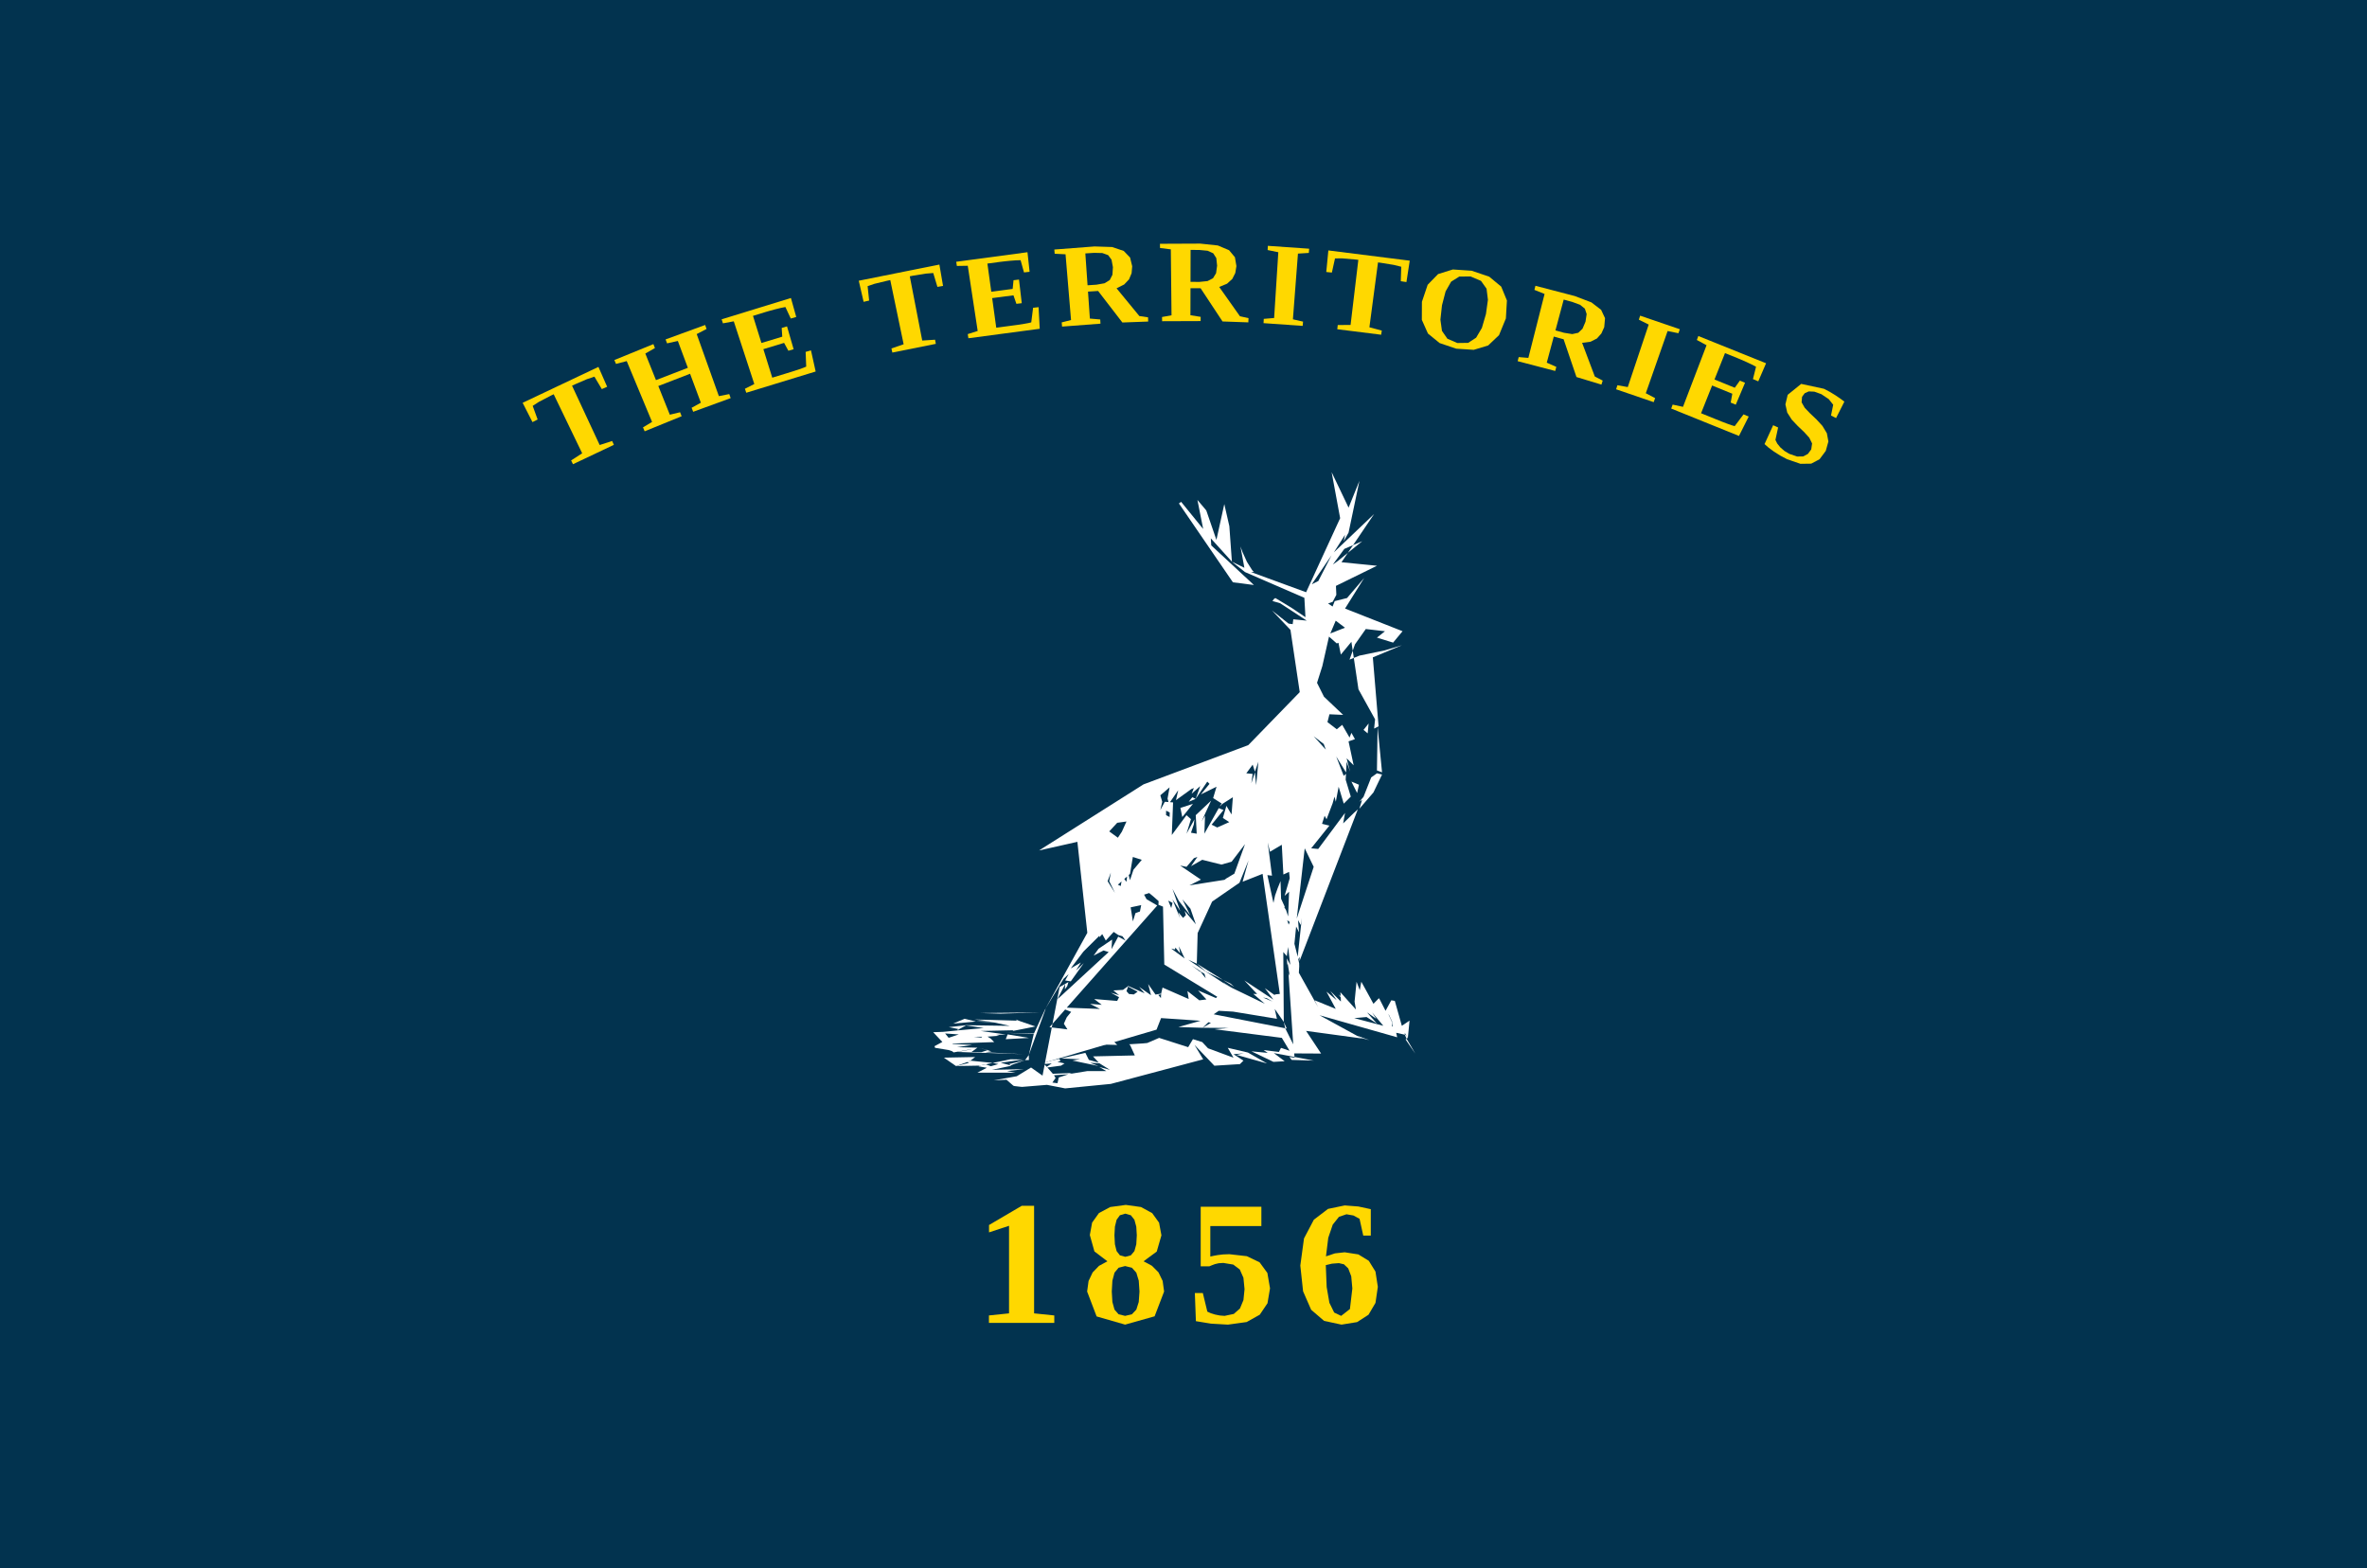 <?xml version="1.0" encoding="utf-8"?>
<!-- Generator: Adobe Illustrator 16.0.0, SVG Export Plug-In . SVG Version: 6.00 Build 0)  -->
<!DOCTYPE svg PUBLIC "-//W3C//DTD SVG 1.1//EN" "http://www.w3.org/Graphics/SVG/1.1/DTD/svg11.dtd">
<svg version="1.1" id="Layer_1" xmlns="http://www.w3.org/2000/svg" xmlns:xlink="http://www.w3.org/1999/xlink" x="0px" y="0px"
	 width="400px" height="265px" viewBox="0 0 400 265" enable-background="new 0 0 400 265" xml:space="preserve">
<rect id="rect844_5_" fill="#02334F" width="400" height="265"/>
<g>
	<path fill="#3D634F" d="M219.986,84.022L219.986,84.022C220.037,84.043,220.027,84.039,219.986,84.022z"/>
</g>
<g>
	<path fill="#FFFFFF" d="M173.856,178.273l-0.62,0.861l0.637-0.012L173.856,178.273L173.856,178.273z"/>
	<path fill="#FFFFFF" d="M199.814,85.571L199.814,85.571L199.814,85.571L199.814,85.571z"/>
	<path fill="#FFFFFF" d="M176.678,170.428l-1.968,4.254l0.002-0.045l-4.754-0.109l4.737,0.193l-0.838,3.553l2.809-7.699
		L176.678,170.428L176.678,170.428z"/>
	<path fill="#FFFFFF" d="M188.8,176.574l-0.971-0.971l-6.965,0.754L188.8,176.574L188.8,176.574z"/>
	<path fill="#FFFFFF" d="M228.372,132.071l0.969,1.939l0.309-1.405L228.372,132.071L228.372,132.071z"/>
	<path fill="#FFFFFF" d="M229.649,132.605L229.649,132.605L229.649,132.605L229.649,132.605z"/>
	<path fill="#FFFFFF" d="M232.688,130.672l-0.971,0.698l-1.295,3.284l-0.702,0.818l0.46-0.314l-0.46,1.5l2.378-2.75l0.534-1.113
		l0.25-0.521l0.67-1.391L232.688,130.672L232.688,130.672z"/>
	<path fill="#FFFFFF" d="M229.341,134.011L229.341,134.011L229.341,134.011L229.341,134.011z"/>
	<path fill="#FFFFFF" d="M207.748,88.913l-0.854-3.732l-1.332,6.054l-1.693-4.926l-0.083-0.134l-1.433-1.695l0.971,4.906
		l-3.721-4.581l-0.377,0.265l9.122,13.326l3.552,0.457l-7.209-6.689l-0.077-1.195l3.565,3.939 M199.814,85.571L199.814,85.571
		L199.814,85.571L199.814,85.571z"/>
	<path fill="#FFFFFF" d="M158.694,175.484l0.112,0.117l0.444,0.465l-1.331,0.723l0.104,0.271l2.322,0.381l0.555,0.193l0.257,0.199
		l0.511-0.092l0.017,0.002v-0.004l1.936-0.361l0.559-0.102l-0.083,0.053l-2.255,0.43l11.077,0.373l-6.39-0.318l0.999-0.16
		l-0.636-0.199l-1.042,0.34l-1.671-0.029l0.993-0.727l-3.421-0.086l2.54-0.379l-3.285-0.174l-0.039-0.068l4.453-0.15l1.447-0.051
		l1.146-0.037l-0.588-0.596h-0.003l-0.539-0.33l1.998-0.148l-0.551-0.152l1.628-0.066l-4.211-0.59l5.502-0.117l-0.104,0.111
		l0.835-0.156l3-0.6l-2.578-0.883l-0.771-0.303l0.247,0.207l-7.21-0.205l2.261,0.287l3.734,0.795l-7.367-0.109l-2.949,0.326
		l1.721,0.352l1.191-0.65l2.977,0.455l-4.335,0.391l-2.503,0.246l-0.138,0.006l-1.557,0.057L158.694,175.484L158.694,175.484z
		 M173.412,173.824l-0.037-0.045L173.412,173.824L173.412,173.824z M165.985,175.191l-0.165,0.137l-1.295-0.131L165.985,175.191
		L165.985,175.191z M162.022,174.799l-1.708,0.568l-0.598-0.734L162.022,174.799L162.022,174.799z"/>
	<path fill="#FFFFFF" d="M170.282,174.793l-0.324,0.811l3.946-0.213L170.282,174.793L170.282,174.793z"/>
	<path fill="#FFFFFF" d="M163,172.158l-1.944,0.811l3.872-0.35L163,172.158L163,172.158z"/>
	<path fill="#FFFFFF" d="M175.846,171.076l-10.207,0.105l3.457,0.105L175.846,171.076L175.846,171.076z"/>
	<path fill="#FFFFFF" d="M164.889,171.182L164.889,171.182L164.889,171.182L164.889,171.182z"/>
	<path fill="#FFFFFF" d="M171.633,172.262L171.633,172.262L171.633,172.262L171.633,172.262z"/>
	<path fill="#FFFFFF" d="M173.412,173.824l-0.037-0.045L173.412,173.824L173.412,173.824z"/>
	<path fill="#FFFFFF" d="M164.928,172.619l3.574,0.131l-1.571-0.197L164.928,172.619L164.928,172.619z"/>
	<path fill="#FFFFFF" d="M162.07,173.914l-0.322,0.131l0.154,0.066L162.07,173.914L162.07,173.914z"/>
	<path fill="#FFFFFF" d="M164.099,177.33l0.083-0.053l-0.559,0.104L164.099,177.33L164.099,177.33z"/>
	<path fill="#FFFFFF" d="M161.694,177.779l-0.527,0.064L161.694,177.779L161.694,177.779z"/>
	<path fill="#FFFFFF" d="M166.931,177.443l-1.758-0.404l1.722,0.418L166.931,177.443L166.931,177.443z"/>
	<path fill="#FFFFFF" d="M170.753,180.02l2.483-0.885l-2.678,0.668L170.753,180.02L170.753,180.02z"/>
	<path fill="#FFFFFF" d="M170.775,178.994l-3.024,0.617l0.973,0.193l-1.274,0.367l-0.875-0.32l-1.096,0.223l-0.106,0.117l1.393,0.24
		l-1.604,0.832h6.476l-1.454-0.271l2.862-0.324l-5.402,0.109l3.239-0.68l-0.13-0.076l-1.649-0.436l3.754-0.551l0,0"/>
	<path fill="#FFFFFF" d="M218.274,179.111L218.274,179.111L218.274,179.111L218.274,179.111z"/>
	<path fill="#FFFFFF" d="M237.523,175.641l1.644,2.391l-1.452-2.486L237.523,175.641L237.523,175.641z"/>
	<path fill="#FFFFFF" d="M229.341,175.008l0.608,0.373l1.463,0.389L229.341,175.008L229.341,175.008z"/>
	<path fill="#FFFFFF" d="M166.574,179.848l1.175-0.236l-3.756-0.381l-0.627,0.268l0.446,0.086l-2.249,0.555l3.915-0.07
		L166.574,179.848L166.574,179.848z"/>
	<path fill="#FFFFFF" d="M163.995,179.23l0.79-0.615l-5.287,0.105l2.067,1.424l1.802-0.646L163.995,179.23L163.995,179.23z"/>
	<path fill="#FFFFFF" d="M230.423,123.333l0.702,0.592l0.159-1.669L230.423,123.333L230.423,123.333z"/>
	<path fill="#FFFFFF" d="M232.801,122.846l-0.112,7.343l0.864,0.32L232.801,122.846L232.801,122.846z"/>
	<path fill="#FFFFFF" d="M230.423,123.548L230.423,123.548L230.423,123.548L230.423,123.548z"/>
	<path fill="#FFFFFF" d="M202.945,164.174l-0.059,0.047l0.505,0.254L202.945,164.174L202.945,164.174z"/>
	<path fill="#FFFFFF" d="M202.076,134.991l-0.005-0.026l-0.02,0.023L202.076,134.991L202.076,134.991z"/>
	<path fill="#FFFFFF" d="M199.6,136.891v-0.014V136.891L199.6,136.891z"/>
	<path fill="#FFFFFF" d="M201.485,134.717l-0.597,0.762l1.163-0.488L201.485,134.717L201.485,134.717z"/>
	<path fill="#FFFFFF" d="M199.794,138.061l1.809-2.23l-2.094,0.68l-0.034-0.011l0.002,0.016h-0.002L199.794,138.061L199.794,138.061
		z"/>
	<path fill="#FFFFFF" d="M201.485,134.717L201.485,134.717L201.485,134.717L201.485,134.717z"/>
	<path fill="#FFFFFF" d="M216.95,172.689l0.244,1.066l0.269,0.068L216.95,172.689L216.95,172.689z"/>
	<path fill="#FFFFFF" d="M237.923,175.328l-0.307-0.389l-0.215-0.088l0.313,0.693L237.923,175.328L237.923,175.328z"/>
	<g>
		<polygon fill="#FFFFFF" points="177.356,173.57 177.743,173.618 177.863,172.999 		"/>
		<polygon fill="#FFFFFF" points="230.202,91.451 228.658,92.114 227.775,93.419 		"/>
		<polygon fill="#FFFFFF" points="217.889,178.604 218.288,179.105 222.017,179.219 218.762,178.604 218.771,178.73 		"/>
		<path fill="#FFFFFF" d="M171.356,183.465l0.031,0.053l1.072,0.123l0.282,0.02l4.186-0.342l3.075,0.596l7.718-0.758l15.606-4.154
			l-1.46-2.428l3.349,3.508l4.321-0.271l0.594-0.59l-1.673-1.082l1.747-0.152l-1.261,0.262l5.181,1.453l-3.213-1.832l-0.037-0.018
			l-3.394-0.795l0.969,1.674l-4.304-1.592l-0.982-1.049l-0.055-0.018l-1.511-0.477l-0.808,1.352l-4.91-1.566l-2.002,0.863
			l-0.721,0.07l-2.352,0.146l0.179,0.15l0.792,1.734l-7.065,0.162l0.968,1.051l-1.668-0.457l-0.591-1.188l-4.104,0.936l3.224,0.145
			l-1.295,0.217l4.373,0.916l-1.399-0.537l1.577,0.086l1.763,1.102l-1.78-0.482l1.184,0.699h-3.237l-2.628,0.424l-0.367-0.088
			l-2.81,0.113l-0.923-1.063l2.304-0.309l0.598-0.377l-1.189-0.268l0.52-0.168l-0.239-0.336l-1.243,0.283l-1.144,0.332l-0.049,0.252
			l1.178-0.096l-0.84,0.57l-0.358-0.369l-0.359,1.863l-1.939-1.371l-2.41,1.473l-3.908,0.697l2.159-0.107l1.216,1.051
			 M178.922,182.072l-0.217,0.967l-0.865-0.109l0.545-0.77l-0.136-0.234l-0.136-0.229l2.438-0.166L178.922,182.072z"/>
		<polygon fill="#FFFFFF" points="232.375,121.55 232.213,123.112 232.967,122.739 231.996,111.08 236.909,109.031 234.008,109.901 
			229.827,110.766 229.749,110.781 228.78,111.174 229.567,116.48 		"/>
		<polygon fill="#FFFFFF" points="228.78,111.174 228.599,109.951 228.056,111.468 		"/>
	</g>
	<path fill="#FFFFFF" d="M236.898,173.344l-1.186-4.211l-0.597-0.104l-0.971,1.779l-0.965-1.889l-0.151-0.246l-0.929,0.949
		l-1.452-2.646l-0.598-1.082l-0.259,1.434l-0.545-1.428l-0.335,3.354l0.229,1.338l-2.63-2.932l0.059,0.656l-0.356-0.266l0.37,0.492
		l0.013,0.697l-1.783-1.779l1.08,1.561l-1.73-1.455l1.569,2.916l-3.563-1.457l0.591,1.186l-3.264-5.84l0.082-1.395l-0.05,0.287
		l0.026-0.428l-0.151-0.74l0.226-0.406l-0.026,0.729l9.858-25.649l-0.659,0.591l-1.822,1.779l0.322-1.777l-4.537,6.096l-1.187-0.109
		l3.072-3.83l-1.237-0.311l0.437-1.361l0.324,0.593l1.029-2.698l0.316-1.13l0.219,0.868l0.482-2.54l0.864,2.862l1.188-1.189
		l-0.864-2.858l0.054-0.999l-0.386,0.346l-1.267-3.269l1.664,2.698l0.097-1.804l0.595,1.673l-0.595-2.267l1.187,1.186l-0.863-4.045
		l1.082-0.377l-0.6-1.065l-0.313,0.798l-1.244-2.15l-0.915,0.751l-1.574-1.206l0.335-1.329l2.316,0.104l-3.242-3.074l-1.17-2.343
		l0.896-2.834l1.125-4.979l1.309,1.153l0.289-0.105l0.404,1.987l1.783-2.155l0.223,1.503l0.387-1.079l1.824-2.585l3.239,0.376
		l-1.351,1.078l2.728,0.843l1.595-1.926l-9.716-3.829l3.236-5.179l-2.9,3.4l-2.08,0.519l-0.368,0.915l-0.753-0.512l0.779-0.285
		l0.614-1.179l-0.066-1.511l6.936-3.402l-5.997-0.593l1.07-1.583l-1.632,1.324l-0.148,0.539l0.138-0.528l-0.888,0.637l1.936-2.642
		l1.478-0.635l3.552-5.254l-6.795,6.47l1.889-2.971l-0.217,1.08l0.813-1.454l1.832-8.738l-1.832,4.53l-2.864-5.99l1.438,7.77
		l-5.753,12.514l-9.316-3.41l0.495-0.004l-0.295-0.322l-0.88-1.391l-0.759-1.682l-0.34-0.926l0.665,3.605l-2.112-1.033l2.224,1.761
		l0.019-0.026l0.004,0.022l-0.022,0.004l10.025,4.345l0.182,3.273l-2.349-1.582l-1.05-0.638l-1.684-1.013l-0.194,0.125l-0.059,0.038
		l-0.239,0.338l1.292,0.374l4.5,2.941l-2.271-0.225l-0.104,0.821l-0.688-0.092l-2.811-2.222l3.124,3.278l1.569,10.521l-8.693,8.952
		l-17.707,6.637l-17.653,11.164l6.476-1.455l1.678,15.375l-7.062,12.799l3.047-5.025l0.868-0.805l-0.594,1.08l0.946,0.152
		l2.191-3.07l-1.296,1.24l0.807-1.344l-1.711,0.988l2.106-2.793l0.09-0.086l-0.044,0.027l2.691-2.668l-0.003,0.256l0.489-0.529
		l0.597,1.08l1.333-1.455l0.8,0.535l0.689,0.203l0.521,0.725l-1.244-0.668l-1.131,2.119l0.098-1.617l-2.279,1.545l-0.021,0.02
		l-0.817,1.135l1.673-0.861l0.864,0.266l-8.403,7.746l-0.24,0.188l1.301-2.533l-0.066,0.904l0.406-0.549l0.199-0.682l-1.492,0.842
		l-1.196,6.208l2.137-2.413l1.015,0.396l-0.742,0.914l-0.271,0.594l-0.219,0.496l0.601,0.959l-2.641-0.327l-1.141,5.921l2.335-0.688
		l-0.013-0.019l0.065,0.003l16.455-4.849l0.767-1.953l6.659,0.453l-3.741,1.059l4.112,0.127l0.976-0.938l0.419,0.105l-1.382,0.83
		l4.401,0.035l-2.431,0.211l11.394,1.459l1.306,2.178l-1.448-0.484l-0.351,0.688l-2.588-0.324l0.699,0.482l-2.755-0.266l3.723,1.783
		l1.894-0.109l-1.835-1.377l3.498,0.659l-0.049-0.603l4.545,0.025l-2.539-3.828l9.502,1.291l-0.255-0.113l-6.981-3.824l13.122,3.723
		l-0.16-0.76l1.474,0.33l-0.019-0.324l0.215,0.418l0.307,0.389l0.276-2.865L236.898,173.344z M225.724,104.884l1.566,1.187
		l-2.479,0.972L225.724,104.884z M223.697,125.718l0.354,0.955l-2.048-2.263L223.697,125.718z M225.017,93.828l-2.236,4.353
		l-1.102,0.551L225.017,93.828z M214.237,142.369l0.378,1.561l1.997-1.183l0.269,5.028l0.96-0.441l0.109,1.078l-0.864,2.967
		l0.755-0.697l-0.157,4.172l-0.346-1.053l-0.358-0.582l0.176,0.104l-0.663-1.453l-0.096-2.975l-0.481,1.188l-0.436,1.221
		l-0.276,1.268l-1.027-4.695l0.777,0.096L214.237,142.369z M217.955,155.809l-0.178,0.434l-0.253-0.738L217.955,155.809z
		 M213.368,147.674l2.913,20.275l-0.835,0.092l-0.028,0.119l-1.673-1.184l1.452,1.939l-4.909-3.236l2.154,2.291l-0.649-0.025
		l1.95,1.67l-5.596-2.703l-1.282-0.713l-3.071-2.01l-3.003-2.014l1.457,0.666l0.143-5.17l2.444-5.316l4.623-3.188l1.532-3.771
		l-0.999,3.6l3.364-1.326L213.368,147.674z M215.038,169.236l-1.596-0.674l0.636,0.115L215.038,169.236z M203.553,164.58
		l0.201,0.725l-0.867-1.084l-0.213-0.105l-1.292-0.969l1.563,1.027l0.596,0.373l-0.148-0.076L203.553,164.58z M201.168,153.541
		l0.918,2.641l-1.895-2.26l0.216,0.703l-0.483,0.482l-0.806-0.971l0.321,1.076l-1.301-3.238l1.301,1.943l-1.303-3.721l1.088,2.051
		l1.942,2.477l-1.351-2.752 M197.504,152.217l0.639,0.359l-0.215,0.859l-0.484-1.188L197.504,152.217z M198.556,160.439l0.074-0.318
		l0.81,0.971l-0.213-1.182l0.965,2.045l-2.267-1.668L198.556,160.439z M211.692,129.211l0.375,1.185l0.588-1.672l-0.375,3.939
		l-0.213-2.154l-0.596,1.831l0.215-1.563l-1.071-0.107L211.692,129.211z M208.592,147.632l-1.347,0.8l-0.311,0.242l-5.933,0.934
		l1.941-0.971l-3.506-2.377l1.077,0.219l1.245-1.459l0.592-0.217l-1.074,1.561l1.889-1.075l3.239,0.806l1.726-0.484l2.264-2.963
		L208.592,147.632z M199.106,133.535l-0.377,1.672l2.593-1.869l0.43-0.178l-0.377,0.965l1.455-1.291l-0.762,2.135l1.949-2.887
		l0.378,0.375l-1.458,1.779l2.644-1.293l-0.572,1.916l1.445,0.919l-0.375,0.505l0.514-0.452l1.747-1.114l-0.221,2.91l-0.868-1.455
		l-0.597,2.049l1.079,0.701l-2.033,0.904l-0.952-0.469l2.014-2.477l-0.806-0.322l-2.426,4.31l0.109-3.021l-0.591,0.973l1.619-3.523
		l-2.596,2.451l0.162,3.128l-0.966-0.165l0.481-1.398l0.109-0.865l-1.348,2.428l0.753-2.453l-0.753-0.674l-2.483,3.348l0.215-5.508
		l-0.524-0.039L199.106,133.535z M197.654,138.061l-0.601-0.326l0.008-0.751l0.611,0.312L197.654,138.061z M197.647,133.047
		l-0.341,1.898v0.015l0.16,0.569l-0.625-0.047l-0.752,1.402l0.318-1.4l-0.321-1.092L197.647,133.047z M190.961,147.662l0.478-2.852
		l1.51,0.481l-1.404,1.673l-0.593,1.777l-0.214-0.88L190.961,147.662z M192.852,152.945l-0.217,1.082l-0.753,0.27l-0.434,1.4
		l-0.379-2.375L192.852,152.945z M187.178,148.906l0.542-1.457l-0.269,1.453l0.971,1.998L187.178,148.906z M189.393,149.717
		l-0.485-0.217l0.618-0.553L189.393,149.717z M189.589,140.533l-0.678,1.025l-1.46-1.068l1.35-1.457l1.563-0.217L189.589,140.533z
		 M189.994,148.527l0.471-0.421l-0.106,0.907L189.994,148.527z M191.588,168.043l-0.801-0.08l-0.421-0.479l0.271-0.777l1.615,0.867
		L191.588,168.043z M202.463,167.359l1.414,1.529l-1.201,0.145l-2.008-1.563l0.211,1.342l-4.418-1.934l-0.242,1.021l-0.006,0.111
		l-0.028,0.646l-0.553-0.66l-0.362,0.066l-1.242-1.781l0.483,1.891l-1.994-1.4l0.917,1.074l-2.765-1.23l-0.896,0.652l-1.624,0.09
		l0.971,0.814l-1.407-0.434l1.399,0.768l-0.322,0.631l-3.88-0.322l1.274,0.977l-1.974-0.16l1.671,0.859l-5.605-0.218l15.291-17.263
		l-1.808-1.061l-0.421-0.771l0.861-0.271l0.569,0.465l0.253,0.217l0.772,0.682l-0.028,0.619l0.771,0.315l0.205,9.206l-0.655-0.236
		l0.655,0.24l0.012,0.574l8.951,5.449l-0.221,0.215L202.463,167.359z M217.194,173.756l-12.092-2.361l0.861-0.592l2.412,0.139
		l7.412,1.213l-0.37-1.672l1.532,2.207l-0.083-11.818l0.596,0.701l0.219-1.561l0.361,3.035l-0.58-1.094l0.083,1.098l0.071-0.201
		l0.338,2.082l-0.218-0.482l0.806,12.02L217.194,173.756z M220.484,143.346l1.519,3.129l-2.864,8.744L220.484,143.346z
		 M218.913,163.009l-0.007-0.02l0.03-0.056L218.913,163.009z M218.745,159.482l0.29-2.92l0.483,0.971l-0.162-2.049l0.458,0.822
		l0.184-1.199l-0.7,6.555L218.745,159.482z M228.854,172.045l2.085-0.188l1.745,1.107l-1.673-1.889l1.563,1.076l-0.702-1.078
		l1.894,2.262L228.854,172.045z M235.226,173.445l0.035-0.682l-0.631-1.367l0.088,0.088l0.556,1.184l0.066,0.785L235.226,173.445z"
		/>
	<path fill="#FFFFFF" d="M206.666,166l0.051,0.059L206.666,166L206.666,166z"/>
	<path fill="#FFFFFF" d="M206.717,166.059L206.717,166.059L206.717,166.059L206.717,166.059z"/>
	<path fill="#FFFFFF" d="M206.862,166.197l1.285,0.715L206.666,166L206.862,166.197L206.862,166.197z"/>
	<path fill="#FFFFFF" d="M207.969,166.219l0.588,0.539l-6.309-3.918l1.545,1.348l4.171,2.029h0.008v0.002H207.969z"/>
	<path fill="#FFFFFF" d="M195.595,168.17l0.62-0.158l0.005-0.111l-0.588,0.098L195.595,168.17L195.595,168.17z"/>
</g>
<g>
	<g>
		<g>
			<path fill="#FFD800" d="M96.83,78.442l-0.316-0.638l1.868-1.206l-4.815-9.976l-0.498,0.241l-2.001,1.045l-1.047,0.677
				l0.835,2.302l-0.872,0.441l-1.661-3.261l12.806-6.066l1.473,3.351l-0.9,0.398l-1.253-2.103l-1.267,0.428l-2.032,0.876
				l-0.48,0.224l4.668,10.024l2.109-0.679l0.294,0.648L96.83,78.442L96.83,78.442z"/>
			<path fill="#FFD800" d="M108.944,72.882l-0.285-0.663l1.534-0.922l-4.282-10.279l-1.813,0.478l-0.277-0.656l6.597-2.692
				l0.26,0.665l-1.624,0.926l1.798,4.493l5.388-2.081l-1.69-4.535l-1.822,0.405l-0.252-0.666l6.688-2.44l0.234,0.674l-1.662,0.864
				l3.746,10.486l1.754-0.348l0.24,0.682l-6.336,2.311l-0.263-0.676l1.562-0.858l-1.822-4.892l-5.366,2.071l1.941,4.847l1.737-0.413
				l0.264,0.672L108.944,72.882L108.944,72.882z"/>
			<path fill="#FFD800" d="M125.884,65.695l1.587-0.803l-3.47-10.594l-1.828,0.338l-0.225-0.676l11.711-3.604l0.898,3.205
				l-0.925,0.262l-0.907-1.943l-0.814,0.163l-0.959,0.235l-0.918,0.252l-0.664,0.193l-2.125,0.651l1.43,4.584l3.519-1.067
				l-0.094-1.477l0.899-0.262l1.117,3.861l-0.885,0.258l-0.729-1.332l-3.5,1.063l1.502,4.817l2.47-0.755l1.141-0.354l0.959-0.315
				l0.727-0.261l0.441-0.186l-0.098-2.488l0.903-0.252l0.791,3.569l-11.729,3.59L125.884,65.695L125.884,65.695z"/>
			<path fill="#FFD800" d="M150.798,59.575l-0.151-0.695l2.059-0.707l-2.258-10.844l-0.529,0.111l-2.147,0.519l-1.154,0.397
				l0.256,2.433l-0.932,0.212l-0.82-3.565l13.625-2.729l0.617,3.606l-0.951,0.164l-0.703-2.343l-1.311,0.106l-2.144,0.349l-0.51,0.1
				l2.104,10.856l2.168-0.143l0.129,0.701L150.798,59.575L150.798,59.575z"/>
			<path fill="#FFD800" d="M163.541,56.455l1.679-0.528l-1.677-11.018l-1.842,0.03l-0.111-0.704l12.043-1.616l0.359,3.309
				l-0.947,0.106l-0.575-2.067l-0.822,0.026l-0.978,0.075l-0.938,0.096l-0.685,0.081l-2.186,0.291l0.656,4.757l3.614-0.472
				l0.146-1.471l0.924-0.11l0.467,3.992l-0.905,0.108l-0.498-1.437l-3.597,0.47l0.688,4.998l2.539-0.337l1.174-0.159l0.992-0.152
				l0.752-0.137l0.461-0.112l0.309-2.469l0.929-0.1l0.192,3.649l-12.055,1.601L163.541,56.455L163.541,56.455z"/>
			<path fill="#FFD800" d="M183.861,49.278l0.316,4.555l1.752,0.15l0.041,0.71l-6.49,0.494l-0.064-0.709l1.578-0.4l-0.928-11.107
				l-1.834-0.095l-0.064-0.71l6.793-0.521l2.992,0.099l1.947,0.661l1.07,1.113l0.36,1.47l-0.102,1.177l-0.433,1.042l-0.821,0.865
				l-1.287,0.646l3.85,4.686l1.471,0.218l0.021,0.712l-4.359,0.161l-4.104-5.328L183.861,49.278L183.861,49.278z M188.074,45.153
				l-0.236-1.271l-0.575-0.77l-0.976-0.354l-1.399-0.033l-1.476,0.099l0.375,5.384l1.498-0.1l1.367-0.24l0.881-0.541l0.455-0.89
				L188.074,45.153L188.074,45.153z"/>
			<path fill="#FFD800" d="M201.184,48.7l-0.014,4.568l1.732,0.273l-0.008,0.713l-6.506,0.024l-0.015-0.712l1.603-0.286
				l-0.119-11.145l-1.822-0.228l-0.014-0.712l6.807-0.03l2.977,0.315l1.895,0.799l0.99,1.188l0.252,1.492l-0.188,1.166l-0.506,1.008
				l-0.883,0.804l-1.33,0.552l3.502,4.95l1.451,0.323l-0.033,0.712l-4.359-0.154l-3.705-5.61L201.184,48.7L201.184,48.7z
				 M205.68,44.891l-0.139-1.286l-0.521-0.806l-0.945-0.426l-1.395-0.133l-1.48-0.01l-0.014,5.397l1.496,0.01l1.385-0.141
				l0.918-0.478l0.518-0.854L205.68,44.891L205.68,44.891z"/>
			<path fill="#FFD800" d="M218.49,53.957l1.711,0.392l-0.061,0.719l-6.613-0.462l0.039-0.722l1.75-0.149l0.707-11.113l-1.805-0.37
				l0.035-0.711l6.984,0.487l-0.059,0.711l-1.836,0.115L218.49,53.957L218.49,53.957z"/>
			<path fill="#FFD800" d="M225.988,55.634l0.078-0.708l2.168-0.018l1.311-10.999l-0.537-0.063l-2.193-0.187l-1.213,0.009
				l-0.529,2.39l-0.947-0.095l0.354-3.645l13.752,1.731l-0.559,3.616l-0.953-0.146l0.078-2.445l-1.275-0.314l-2.139-0.348
				l-0.516-0.068l-1.453,10.962l2.094,0.553l-0.104,0.704L225.988,55.634L225.988,55.634z"/>
			<path fill="#FFD800" d="M240.291,50.995l0.971-2.875l1.76-1.806l2.496-0.779l3.188,0.214l2.961,1.007l2.021,1.675l0.967,2.35
				l-0.178,3.031l-1.158,2.823l-1.838,1.744l-2.434,0.735l-2.963-0.194l-2.809-0.951l-1.969-1.609l-1.031-2.313L240.291,50.995
				L240.291,50.995z M243.682,51.589l-0.266,2.43l0.264,1.896l0.916,1.324l1.68,0.724l1.83-0.027l1.346-0.874l0.973-1.65
				l0.686-2.349l0.334-2.403l-0.232-1.876l-0.938-1.321l-1.76-0.745l-1.91,0.015l-1.377,0.864l-0.936,1.645L243.682,51.589
				L243.682,51.589z"/>
			<path fill="#FFD800" d="M262.574,56.874l-1.186,4.411l1.619,0.713l-0.191,0.688l-6.344-1.656l0.174-0.688l1.633,0.134
				l2.74-10.801l-1.715-0.69l0.168-0.692l6.637,1.729l2.824,1.074l1.645,1.265l0.658,1.403l-0.135,1.51l-0.482,1.078l-0.748,0.843
				l-1.07,0.547l-1.439,0.189l2.146,5.691l1.334,0.691l-0.215,0.68l-4.219-1.282l-2.172-6.381L262.574,56.874L262.574,56.874z
				 M267.936,54.354l0.193-1.28l-0.301-0.914l-0.813-0.656l-1.326-0.488l-1.439-0.392l-1.396,5.213l1.457,0.396l1.383,0.222
				l1.021-0.222l0.721-0.693L267.936,54.354L267.936,54.354z"/>
			<path fill="#FFD800" d="M278.125,66.448l1.574,0.826l-0.242,0.68l-6.352-2.173l0.225-0.686l1.748,0.311l3.537-10.561
				l-1.666-0.826l0.219-0.679l6.709,2.296l-0.24,0.671l-1.826-0.369L278.125,66.448L278.125,66.448z"/>
			<path fill="#FFD800" d="M282.664,68.371l1.746,0.376l3.98-10.409l-1.639-0.89L287,56.779l11.449,4.605l-1.32,3.057l-0.896-0.384
				l0.521-2.083l-0.744-0.389l-0.902-0.426l-0.879-0.385l-0.645-0.271l-2.076-0.837l-1.777,4.461l3.43,1.396l0.861-1.207
				l0.871,0.365l-1.566,3.705l-0.855-0.36l0.27-1.494l-3.412-1.391l-1.867,4.688l2.412,0.976l1.115,0.448l0.953,0.362l0.734,0.257
				l0.467,0.136l1.496-1.99l0.871,0.377l-1.641,3.269l-11.453-4.627L282.664,68.371L282.664,68.371z"/>
			<path fill="#FFD800" d="M299.648,71.852l0.836,0.385l-0.455,2.1l0.313,0.627l0.521,0.639l0.693,0.601l0.828,0.491l1.311,0.447
				l1.041-0.018l0.781-0.425l0.563-0.762l0.143-1.007l-0.475-0.965l-0.873-0.961l-1.057-1.002l-1.023-1.08l-0.771-1.206
				l-0.309-1.385l0.387-1.617l2.281-1.844l3.846,0.827l0.963,0.504l0.918,0.557l0.84,0.568l0.729,0.54l-1.404,2.779l-0.854-0.429
				l0.369-1.823l-0.754-0.948l-1.246-0.836l-1.195-0.428l-0.939-0.039l-0.678,0.304l-0.453,0.608l-0.072,0.935l0.523,0.918
				l0.904,0.943l1.076,1.016l1.02,1.112l0.744,1.233l0.258,1.393l-0.441,1.583l-1.045,1.407l-1.416,0.755l-1.818,0.026l-2.262-0.777
				l-1.174-0.626l-1.063-0.674l-0.9-0.666l-0.672-0.588L299.648,71.852L299.648,71.852z"/>
		</g>
	</g>
	<g>
		<path fill="#FFD800" d="M174.753,221.931l3.412,0.352v1.26H167.12v-1.26l3.398-0.352v-14.799l-3.383,1.113v-1.244l5.536-3.25h2.08
			L174.753,221.931L174.753,221.931L174.753,221.931z"/>
		<path fill="#FFD800" d="M196.27,208.743l-0.791,2.744l-2.228,1.646l1.42,0.761l1.101,1.106l0.703,1.446l0.248,1.794l-1.604,4.188
			l-4.988,1.404l-4.813-1.383l-1.604-4.209l0.242-1.777l0.688-1.449l1.078-1.113l1.42-0.768l-2.197-1.67l-0.775-2.768l0.388-2.102
			l1.149-1.608l1.904-1.022l2.637-0.359l2.57,0.359l1.891,1.031l1.164,1.615L196.27,208.743L196.27,208.743z M192.563,218.243
			l-0.125-1.836l-0.41-1.348l-0.746-0.836l-1.15-0.285l-1.104,0.285l-0.689,0.836l-0.356,1.348l-0.104,1.836l0.104,1.764
			l0.356,1.289l0.689,0.789l1.104,0.271l1.15-0.271l0.746-0.789l0.41-1.289L192.563,218.243L192.563,218.243z M192.109,208.743
			l-0.088-1.465l-0.316-1.164l-0.6-0.761l-0.945-0.271l-0.908,0.271l-0.557,0.761l-0.285,1.164l-0.08,1.465l0.08,1.521l0.285,1.143
			l0.557,0.717l0.908,0.25l0.945-0.25l0.6-0.717l0.316-1.143L192.109,208.743L192.109,208.743z"/>
		<path fill="#FFD800" d="M207.75,211.934l2.967,0.337l2.146,1.039l1.311,1.793l0.447,2.6l-0.426,2.518l-1.303,1.933l-2.221,1.244
			l-3.156,0.438l-2.885-0.168l-2.535-0.418l-0.176-4.758h1.348l0.762,3.147l0.572,0.263l0.725,0.227l0.805,0.162l0.814,0.065
			l1.559-0.329l1.041-0.923l0.586-1.419l0.186-1.838l-0.189-1.932l-0.615-1.393l-1.105-0.834l-1.678-0.277l-0.783,0.051
			l-0.615,0.141l-0.506,0.189l-0.453,0.188h-1.465v-10.069h10.254v3.264h-8.629v5.154l0.572-0.125l0.695-0.125l0.871-0.104
			L207.75,211.934L207.75,211.934z"/>
		<path fill="#FFD800" d="M232.84,217.452l-0.396,2.709l-1.18,2.004l-1.928,1.244l-2.637,0.426l-2.938-0.631l-2.189-1.879
			l-1.363-3.119l-0.469-4.354l0.623-4.581l1.662-3.162l2.395-1.829l2.82-0.586l2.307,0.178l2.104,0.453v4.465h-1.273l-0.629-2.842
			l-1.033-0.556l-1.18-0.205l-1.27,0.438l-1.047,1.316l-0.754,2.217l-0.389,3.141l1.516-0.506l1.646-0.183l2.309,0.358l1.766,1.082
			l1.129,1.824L232.84,217.452L232.84,217.452z M226.645,222.355l1.479-1.155l0.41-3.47l-0.188-2.071l-0.508-1.324l-0.725-0.694
			l-0.85-0.197l-1.172,0.088l-1.041,0.249v0.072l0.145,3.631l0.461,2.664l0.809,1.646L226.645,222.355L226.645,222.355z"/>
	</g>
</g>
</svg>
